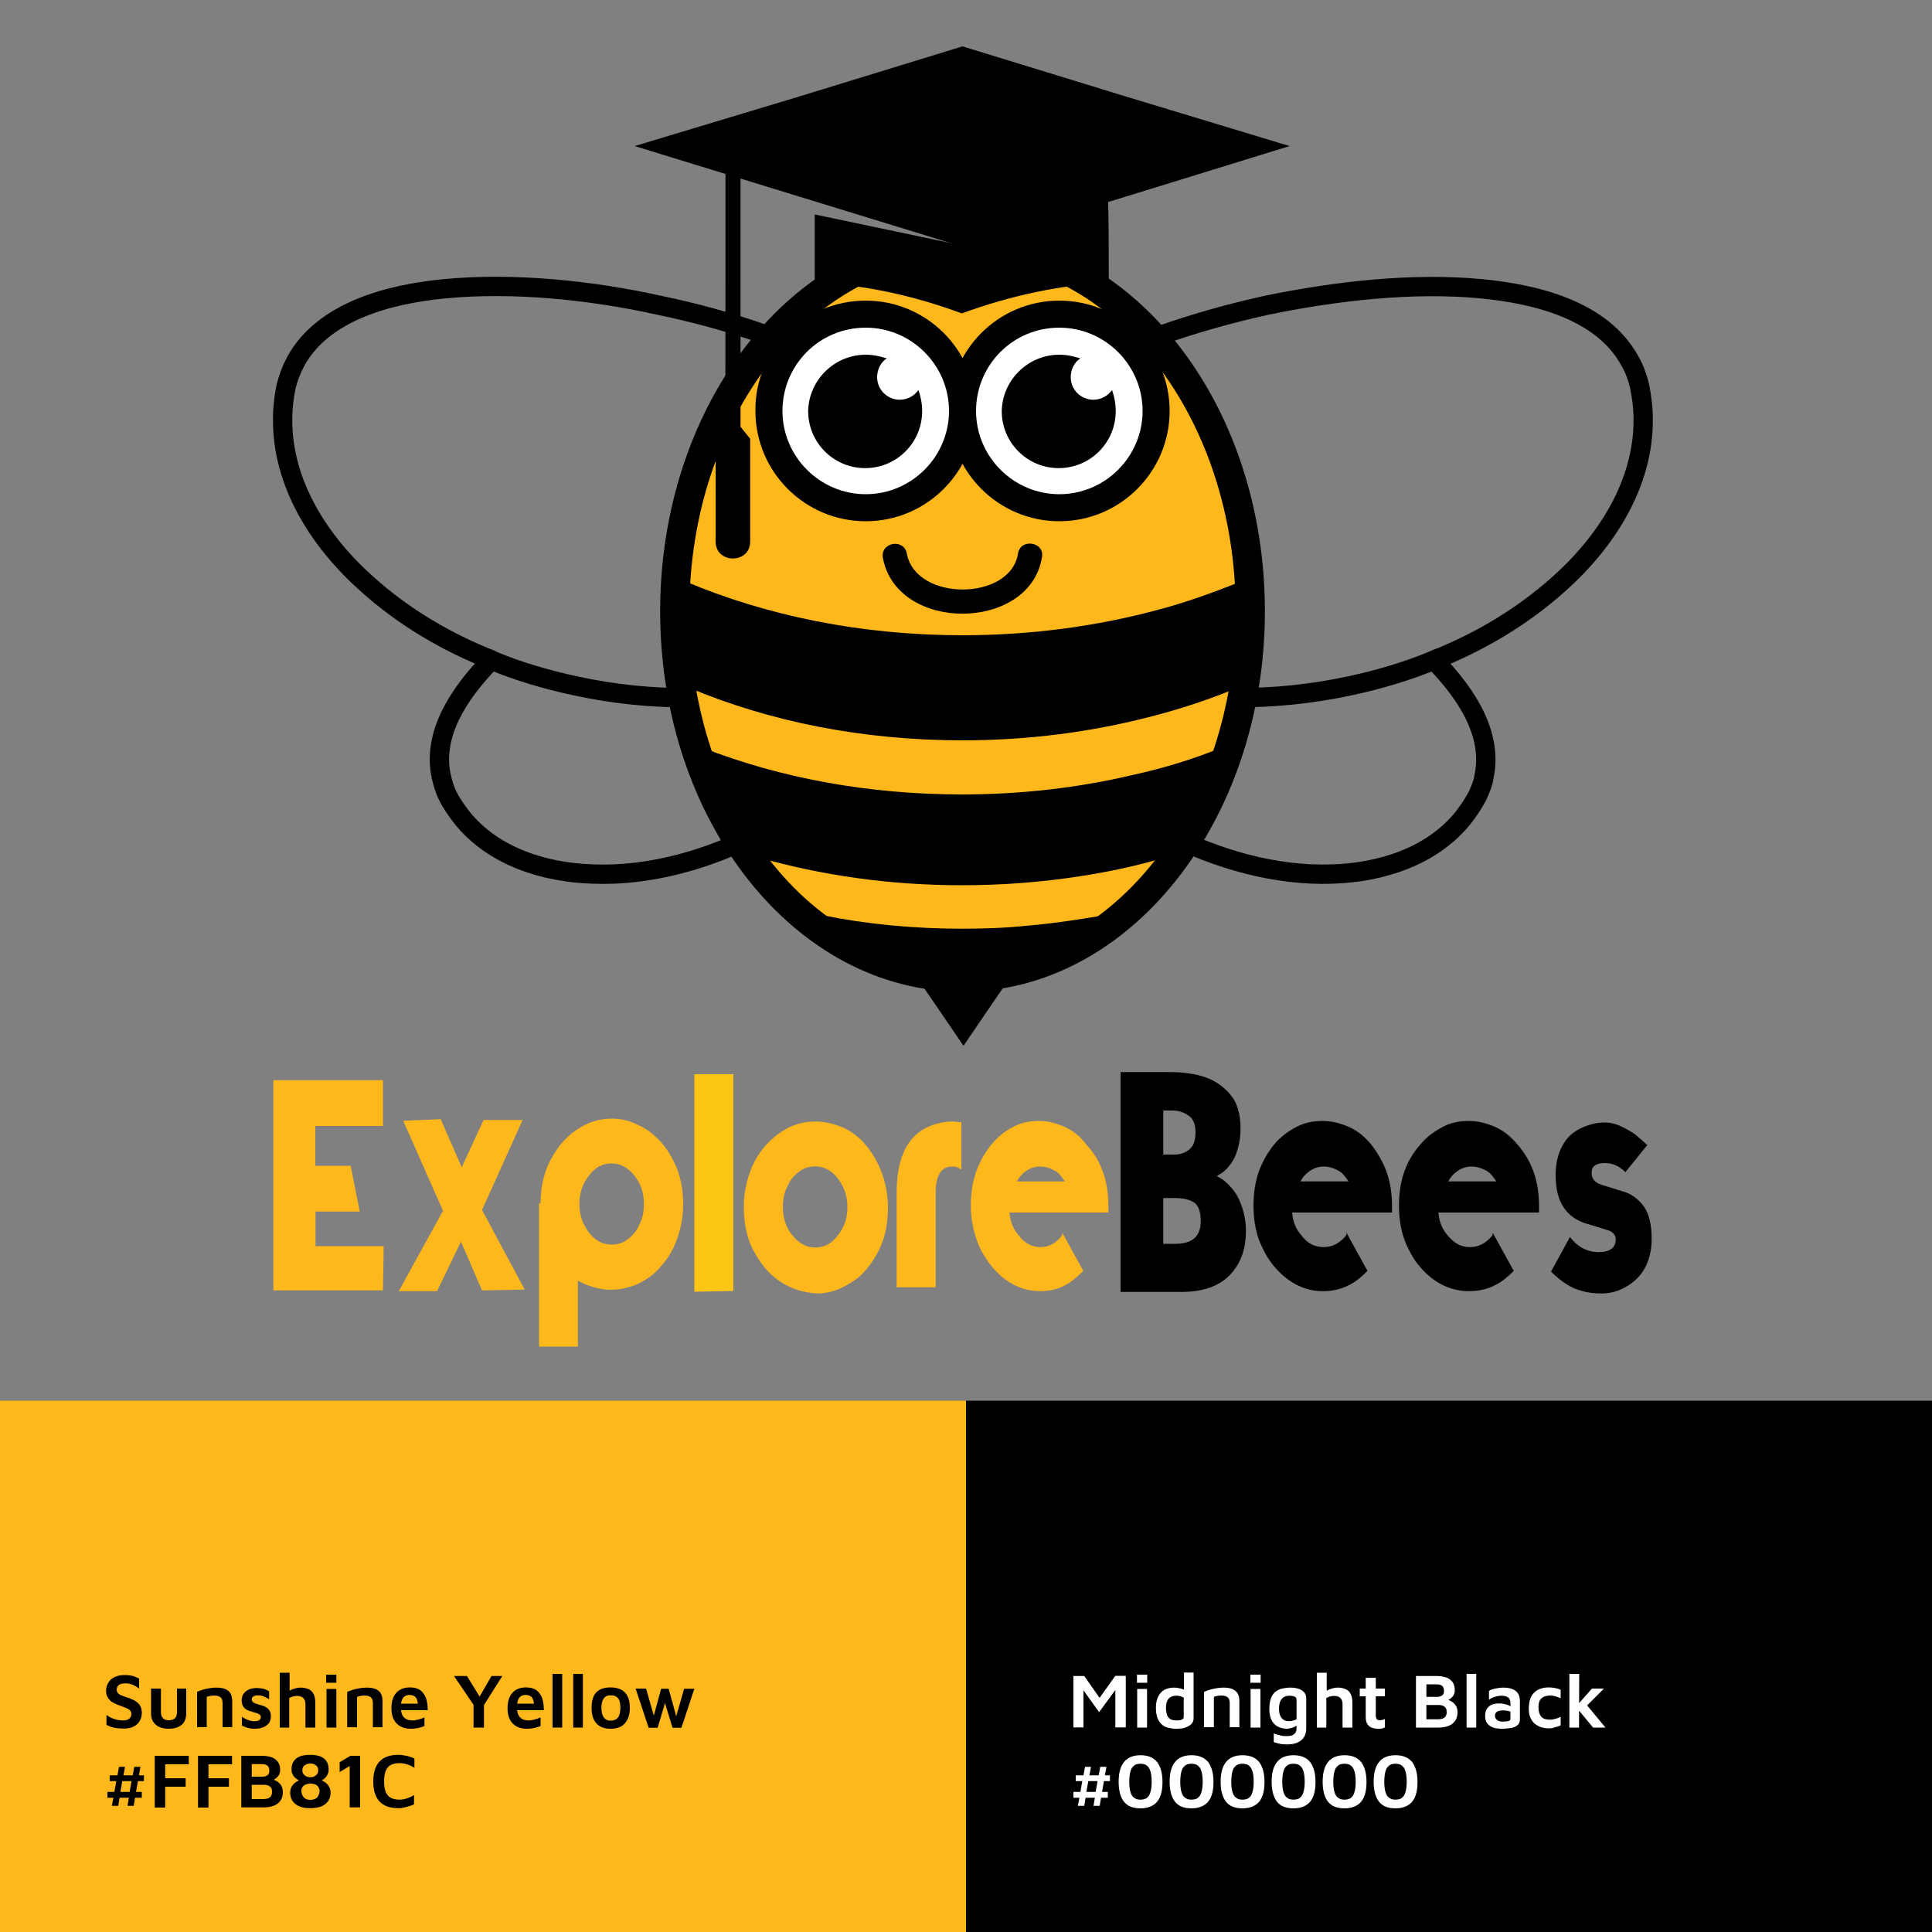 <?xml version="1.0" encoding="utf-8"?>
<!-- Generator: Adobe Illustrator 24.2.3, SVG Export Plug-In . SVG Version: 6.00 Build 0)  -->
<svg version="1.1" id="Layer_1" xmlns="http://www.w3.org/2000/svg" xmlns:xlink="http://www.w3.org/1999/xlink" x="0px" y="0px"
	 viewBox="0 0 1000 1000" style="enable-background:new 0 0 1000 1000;" xml:space="preserve">
<rect x="0" y="0" width="1000" height="1000" fill="#808080" stroke="none"/>
<style type="text/css">
	.st0{fill:none;stroke:#010101;stroke-width:3;stroke-miterlimit:10;}
	.st1{fill:none;stroke:#000000;stroke-width:10;stroke-miterlimit:10;}
	.st2{fill-rule:evenodd;clip-rule:evenodd;}
	.st3{fill-rule:evenodd;clip-rule:evenodd;fill:#FFB81C;}
	.st4{fill-rule:evenodd;clip-rule:evenodd;fill:#010101;}
	.st5{fill-rule:evenodd;clip-rule:evenodd;fill:#FFFFFF;}
	.st6{fill:#010101;}
	.st7{fill:#FFB81C;}
	.st8{fill:#FCC615;}
	.st9{fill:#FFFFFF;}
</style>
<g>
	<g>
		<path class="st0" d="M400.3,264.8c21.4-3.9,48.5-4.3,64.5,12.4c2.7,2.7,5,6.2,7,9.7c1.9,3.5,3.5,7.4,4.7,11.3
			c1.6,5.4,2.3,11.3,2.7,16.7c6.2-7,11.7-15.1,15.5-24.1c1.6-3.5,2.7-6.6,3.5-10.1c1.2,3.5,2.3,7,3.5,10.1
			c3.9,8.9,9.3,17.1,15.5,24.1c0.4-5.8,1.2-11.3,2.7-16.7c1.2-3.9,2.7-7.8,4.7-11.3c1.9-3.5,4.3-6.6,7-9.7
			c16.3-16.7,43.5-16.3,64.5-12.4"/>
		<g>
			<path class="st1" d="M418.2,351.8c-38.4,12-81.6,11.7-120.8,3.1c-14.4-3.1-29.1-7.4-43.1-13.2c-17.9,18.3-30.3,38.8-26,59.8
				c0.8,3.5,1.9,7.4,3.5,10.5c1.9,3.9,4.7,7.8,7.4,11.3c16.3,20.2,42.7,28.3,67.6,29.1c29.9,1.2,60.6-7.8,86.6-21.4
				c26.4-14,51.6-34.2,68-59.8c10.9-16.7,18.3-36.5,17.5-56.3C462.9,332.7,440.7,344.8,418.2,351.8z"/>
			<path class="st1" d="M578.2,351.8c-22.5-7-45-19-60.6-36.9c-0.8,19.8,6.6,39.6,17.5,56.3c16.3,25.2,41.2,45.8,68,59.8
				c26.4,13.6,57.1,22.5,86.6,21.4c24.9-0.8,51.3-8.9,67.6-29.1c2.7-3.5,5.4-7.4,7.4-11.3c1.6-3.5,3.1-7,3.5-10.5
				c4.3-21-8.2-41.6-26-59.8c-14,5.8-28.7,10.1-43.1,13.2C659.7,363.4,616.6,363.8,578.2,351.8z"/>
			<path class="st1" d="M742.1,341.7c23.7-9.3,45.8-22.5,64.5-39.2c24.5-21.7,44.3-52,43.9-85.8c0-5.8-0.8-11.7-1.9-17.1
				c-1.2-4.7-2.7-8.9-5-12.8c-14.4-26.4-48.9-34.6-76.5-37.3c-36.1-3.5-76.1,1.2-111.5,8.5c-35.3,7.8-73.8,20.2-105.2,38.1
				c-20.6,12-44.7,29.9-52,54c-7.4-24.1-31.5-41.9-52-54c-31.5-18.3-69.5-30.7-105.2-38.1c-35.3-7.8-75.3-12-111.5-8.5
				c-27.6,2.7-62.1,11.3-76.5,37.3c-2.3,4.3-3.9,8.5-5,12.8c-1.2,5.4-1.9,11.3-1.9,17.1c-0.4,33.8,19.4,64.1,43.9,85.8
				c18.6,16.7,40.8,29.9,64.5,39.2"/>
		</g>
		<path class="st2" d="M548.3,130c62.1,26.4,106.4,99.8,106.4,186.4c0,108.7-70.3,196.9-156.5,196.9c-86.6,0-156.5-88.2-156.5-196.9
			c0-86.6,44.7-160.4,106.4-186.4l50.1,15.1L548.3,130z"/>
		<path class="st3" d="M498.2,134.7c78.1,0,141.4,81.2,141.4,181.7c0,100.2-63.3,181.7-141.4,181.7S356.8,417,356.8,316.4
			C356.8,216.2,420.1,134.7,498.2,134.7L498.2,134.7z"/>
		<path class="st2" d="M532,479.1c-11.3,1.2-22.5,1.6-33.8,1.6c-25.2,0-49.3-2.3-72.6-7c12.8,9.7,26.8,17.1,41.6,21.7l14.8,21.4
			l16.7,24.5l16.7-24.5l14.8-21.4c14.8-4.3,28.7-11.7,41.6-21.7C558,476,545.2,478,532,479.1L532,479.1z"/>
		<path class="st2" d="M586.4,401.1c-28,6.6-57.5,10.1-88.5,10.1c-48.5,0-94-8.5-134-24.1c6.6,21.4,16.7,40.4,28.7,56.7
			c32.6,9.3,68,14.4,105.2,14.4c21,0,41.6-1.6,61.4-4.7c15.1-2.3,29.5-5.4,43.9-9.7c12.4-16.3,22.1-35.3,28.7-56.7
			C617.8,392.9,602.3,397.6,586.4,401.1L586.4,401.1z"/>
		<path class="st2" d="M498.2,383.2c33.8,0,66.4-4.3,96.3-12c15.5-3.9,30.7-8.9,45-14.8c1.9-12,3.1-24.1,3.1-36.9
			c0-6.2-0.4-12-0.8-18.3c-13.6,5.4-27.6,10.5-42.3,14.4c-31.5,8.5-65.6,13.2-101.4,13.2c-52.4,0-101.4-10.1-143.7-28
			c-0.4,5.8-0.8,12-0.8,18.3c0,12.4,1.2,24.9,3.1,36.9C398.4,373.5,446.5,383.2,498.2,383.2L498.2,383.2z"/>
		<path class="st4" d="M448.1,155.6c31.5,0,57.1,25.6,57.1,57.1s-25.6,57.1-57.1,57.1S391,244.2,391,212.7
			C390.6,181.3,416.3,155.6,448.1,155.6L448.1,155.6z"/>
		<path class="st5" d="M448.1,169.6c23.7,0,43.1,19.4,43.1,43.1s-19.4,43.1-43.1,43.1c-23.7,0-43.1-19.4-43.1-43.1
			S424,169.6,448.1,169.6L448.1,169.6z"/>
		<path class="st4" d="M548.3,155.6c31.5,0,57.1,25.6,57.1,57.1s-25.6,57.1-57.1,57.1s-57.1-25.6-57.1-57.1S516.8,155.6,548.3,155.6
			L548.3,155.6z"/>
		<path class="st5" d="M548.3,169.6c23.7,0,43.1,19.4,43.1,43.1s-19.4,43.1-43.1,43.1s-43.1-19.4-43.1-43.1S524.2,169.6,548.3,169.6
			L548.3,169.6z"/>
		<path class="st2" d="M573.9,146.3c-25.2,1.2-50.5,6.6-76.1,15.9c-25.2-9.3-50.5-14.8-76.1-15.9V111l71.8,15.1l74.2-23.3l5.8-1.2
			C573.9,113.7,573.9,134.7,573.9,146.3L573.9,146.3z"/>
		<polygon class="st2" points="498.2,24 582.9,50 667.5,75.6 582.9,101.7 498.2,127.7 413.5,101.7 328.5,75.6 413.5,50 		"/>
		<path class="st6" d="M457,288.9c-1.6-8.2,10.9-10.5,12.4-2.3c4.7,24.9,53.6,24.5,57.5,0c1.2-8.2,14-6.2,12.4,1.9
			C533.1,326.9,464.4,327.7,457,288.9L457,288.9z"/>
		<path class="st4" d="M548.3,183.6c3.9,0,7.4,0.8,10.9,1.9c-3.1,1.9-5,5.8-5,9.7c0,6.6,5.4,11.7,11.7,11.7c3.9,0,7.4-1.9,9.7-5
			c1.2,3.5,1.9,7,1.9,10.9c0,16.3-13.2,29.5-29.5,29.5s-29.5-13.2-29.5-29.5C518.8,196.8,532,183.6,548.3,183.6L548.3,183.6z"/>
		<path class="st4" d="M448.1,183.6c3.9,0,7.4,0.8,10.9,1.9c-3.1,1.9-5,5.8-5,9.7c0,6.6,5.4,11.7,11.7,11.7c3.9,0,7.4-1.9,9.7-5
			c1.2,3.5,1.9,7,1.9,10.9c0,16.3-13.2,29.5-29.5,29.5c-16.3,0-29.5-13.2-29.5-29.5C418.6,196.8,431.8,183.6,448.1,183.6
			L448.1,183.6z"/>
		<path class="st4" d="M375.5,77.2h7.8v143.7l5,6.2v53.2c0,11.7-17.9,11.7-17.9,0v-53.6l5-6.2C375.5,220.5,375.5,77.2,375.5,77.2z"
			/>
	</g>
	<g>
		<path class="st7" d="M198.2,667.9h-56.7V559.1h56.7v23.7h-35v20.6h18.3l4.7,23.7h-22.9V645h35.3L198.2,667.9z"/>
		<path class="st7" d="M206.4,668.3l22.9-41.6l-20.6-46.6l19.4-0.8l10.9,24.9l11.3-24.5h20.2l-21,46.6l22.1,41.2l-22.1,0.4
			l-10.9-25.2l-12.4,25.6L206.4,668.3L206.4,668.3z"/>
		<path class="st7" d="M279.8,622.8c0-8.2,1.6-15.5,5-22.1c3.5-6.6,7.8-12,13.6-15.9s11.7-5.8,18.3-5.8c5,0,9.7,1.2,14,3.5
			c4.3,1.9,8.2,5,12,9.3c3.5,4.3,6.2,8.9,8.2,14.4c1.9,5.4,2.7,11.3,2.7,17.5c0,6.2-1.2,12-3.1,17.5c-1.9,5.4-4.7,10.1-8.2,14
			c-3.5,4.3-7.4,7-12,9.3c-4.7,1.9-9.3,3.1-14,3.1c-4.7,0-9.3-1.2-14-3.1l-1.6-0.8l-1.6-0.8V697H279v-74.2H279.8z M299.9,623.2
			c0,3.9,0.8,7.4,2.3,10.5c1.6,3.1,3.5,5.8,6.2,7.8s5.4,2.7,8.2,2.7c3.1,0,5.8-0.8,8.2-2.7c2.7-1.9,4.7-4.3,6.2-7.8
			c1.6-3.1,2.3-6.6,2.3-10.5c0-5.8-1.6-10.5-5-14.8c-3.5-4.3-7.4-6.2-11.7-6.2c-4.7,0-8.5,1.9-11.7,6.2
			C301.5,612.7,299.9,617.4,299.9,623.2z"/>
		<path class="st8" d="M359.4,556h20.2v112.2l-20.2,0.4V556z"/>
		<path class="st7" d="M403.6,663.2c-5.8-3.9-10.1-9.3-13.6-15.9c-3.5-6.6-5-14.4-5-22.9c0-6.2,1.2-12,3.1-17.5
			c1.9-5.4,4.7-10.1,8.2-14c3.5-3.9,7.4-7,12-9.3c4.7-2.3,9.3-3.1,14-3.1c4.7,0,9.3,1.2,14,3.1c4.3,1.9,8.5,5,12,9.3
			c3.5,4.3,6.2,8.9,8.2,14.4c1.9,5.4,3.1,11.3,3.1,17.5s-0.8,12.4-2.7,17.5c-1.9,5.4-4.7,10.1-8.2,14.4c-3.5,4.3-7.4,7-12,9.3
			c-4.3,2.3-8.9,3.5-14,3.5C415.7,669,409.5,667.1,403.6,663.2z M410.2,639.5c3.5,4.3,7.4,6.2,11.7,6.2c4.7,0,8.5-1.9,11.7-6.2
			c3.5-4.3,5-8.9,5-14.8c0-3.9-0.8-7.4-2.3-10.5c-1.6-3.1-3.5-5.8-6.2-7.8c-2.7-1.9-5.4-2.7-8.2-2.7c-2.7,0-5.8,0.8-8.2,2.7
			c-2.7,1.9-4.7,4.3-6.2,7.8c-1.6,3.1-2.3,6.6-2.3,10.5C405.2,630.2,406.7,635.3,410.2,639.5z"/>
		<path class="st7" d="M497.6,605.4c-1.2-0.8-2.3-1.6-4.3-1.6h-1.2c-5,0.4-7.8,4.7-7.8,13.6v48.9h-20.2v-48.9
			c0-23.3,9.3-35.7,28-36.9h1.2c1.6,0,2.7,0.4,4.3,0.4V605.4z"/>
		<path class="st7" d="M571,606.9c1.9,5.4,2.7,11.3,2.7,17.5v0.8c0,0.4,0,0.4,0,0.8v1.6H566l0,0h-43.5c0.4,4.7,1.9,8.5,4.7,11.7
			c3.1,4.3,7,6.2,11.3,6.2c4.3,0,8.2-1.9,11.3-6.2l0,0v-0.4v-0.4V638l10.9,19.8c-3.1,3.1-6.2,5.8-9.3,7.4c-4.3,2.3-8.5,3.1-13.2,3.1
			c-6.2,0-12-1.9-17.5-5.8c-5.4-3.9-9.7-9.3-13.2-15.9c-3.1-6.6-5-14.4-5-22.5c0-6.2,0.8-12,2.7-17.5c1.9-5.4,4.7-10.1,7.8-14
			c3.5-4.3,7-7,11.3-9.3c4.3-2.3,8.9-3.1,13.6-3.1s8.9,1.2,13.2,3.1s8.2,5,11.3,9.3C566.4,596.8,569.1,601.5,571,606.9z
			 M538.4,603.8c-2.7,0-5.4,0.8-7.8,2.7c-1.6,1.2-3.1,2.7-4.3,5h24.9c-1.6-2.3-2.7-3.9-4.3-5C543.8,604.6,541.1,603.8,538.4,603.8z"
			/>
		<path d="M579.2,554.9h26.4c6.6,0,12.8,0.8,18.3,2.7c5.4,1.9,9.7,5,13.2,9.3c3.5,4.3,5,10.1,5,17.5c0,5.4-1.2,10.5-3.1,14.8
			c-2.3,4.3-5,7.4-8.9,9.3v0.4c2.3,1.2,4.3,2.7,5.8,4.3c1.9,1.9,3.5,3.9,4.7,6.2c1.2,2.3,2.3,5,3.1,8.2s1.2,6.2,1.2,9.3
			c0,9.7-2.7,17.1-8.2,22.9c-5.4,5.8-14,8.9-25.2,8.9h-31.5V554.9H579.2z M602.1,574.3v23.3h5.8c3.5,0,6.2-1.2,8.2-3.1
			s2.7-5,2.7-8.5c0-3.9-1.2-7-3.5-8.5c-2.3-1.6-5-2.7-8.2-2.7h-5V574.3z M602.1,620.1v23.7h6.2c8.9,0,13.2-3.9,13.2-11.7
			c0-5-1.2-8.2-3.5-9.7s-5.4-2.3-10.1-2.3H602.1z"/>
		<path d="M717.8,606.9c1.9,5.4,2.7,11.3,2.7,17.5v0.8c0,0.4,0,0.4,0,0.8v1.6h-7.8l0,0h-43.9c0.4,4.7,1.9,8.5,4.7,11.7
			c3.1,4.3,7,6.2,11.7,6.2c4.3,0,8.2-1.9,11.7-6.2l0,0v-0.4v-0.4V638l10.9,19.8c-3.1,3.1-6.2,5.8-9.7,7.4c-4.3,2.3-8.9,3.1-13.6,3.1
			c-6.2,0-12-1.9-17.5-5.8c-5.4-3.9-10.1-9.3-13.2-15.9c-3.5-6.6-5-14.4-5-22.5c0-6.2,0.8-12,2.7-17.5c1.9-5.4,4.7-10.1,7.8-14
			c3.5-4.3,7.4-7,11.7-9.3c4.3-2.3,8.9-3.1,13.6-3.1s9.3,1.2,13.6,3.1s8.2,5,11.7,9.3C713.1,596.8,715.9,601.5,717.8,606.9z
			 M685.2,603.8c-2.7,0-5.4,0.8-7.8,2.7c-1.6,1.2-3.1,2.7-4.3,5H698c-1.6-2.3-2.7-3.9-4.3-5C690.6,604.6,687.9,603.8,685.2,603.8z"
			/>
		<path d="M793.9,606.9c1.9,5.4,2.7,11.3,2.7,17.5v0.8c0,0.4,0,0.4,0,0.8v1.6h-8.2l0,0h-43.9c0.4,4.7,1.9,8.5,4.7,11.7
			c3.5,4.3,7,6.2,11.7,6.2c4.3,0,8.2-1.9,11.7-6.2l0,0v-0.4v-0.4V638l10.9,19.8c-3.1,3.1-6.2,5.8-9.7,7.4c-4.3,2.3-8.9,3.1-13.6,3.1
			c-6.2,0-12.4-1.9-17.9-5.8c-5.4-3.9-10.1-9.3-13.2-15.9c-3.5-6.6-5-14.4-5-22.5c0-6.2,0.8-12,2.7-17.5c1.9-5.4,4.7-10.1,8.2-14
			c3.5-4.3,7.4-7,11.7-9.3c4.3-2.3,8.9-3.1,13.6-3.1c4.7,0,9.3,1.2,13.6,3.1c4.3,1.9,8.2,5,11.7,9.3
			C789.3,596.8,792,601.5,793.9,606.9z M761.7,603.8c-2.7,0-5.4,0.8-7.8,2.7c-1.6,1.2-3.1,2.7-4.3,5h24.9c-1.6-2.3-2.7-3.9-4.3-5
			C767.1,604.6,764.4,603.8,761.7,603.8z"/>
		<path d="M812.6,640.3c3.9,5,8.9,7.8,14.8,7.8s8.9-2.3,8.9-6.6c0-2.3-1.6-4.3-5-5c-2.3-0.8-6.2-1.9-11.3-3.5
			c-4.3-1.6-7.8-3.9-10.5-7.8s-4.3-9.3-4.3-17.1c0-5.8,1.2-10.9,3.5-15.1c2.3-4.3,5.4-7,9.3-8.9c3.9-1.9,8.2-3.1,12.4-3.1
			c2.7,0,5,0.4,7.8,1.6c2.7,1.2,5.4,2.7,7.8,4.3c2.3,1.9,4.7,3.9,6.6,5.8l-11.3,14c-3.1-3.1-6.6-4.7-10.5-4.7c-4.7,0-7,1.6-7,5
			c0,3.1,1.6,5,5,6.2c3.9,1.2,7.4,2.3,11.3,3.5c4.3,1.2,7.8,3.9,10.5,7.4s4.3,9.3,4.3,17.1c0,5.8-1.2,10.9-3.5,15.1
			c-2.3,4.3-5.8,7.4-9.7,9.7s-8.2,3.5-12.8,3.5c-3.5,0-7-0.4-9.7-1.2c-3.1-0.8-5.8-1.9-8.2-3.5c-2.7-1.6-5.4-3.9-8.2-6.6
			L812.6,640.3z"/>
	</g>
</g>
<g>
	<g>
		<rect x="500" y="725" width="500" height="275"/>
		<g>
			<g>
				<path class="st9" d="M555.6,894.2v-26.7h5.6l9.4,13.4l-3.1,0.2l9.8-13.7h5.4v26.7h-5.4v-22.4l1.2,1.4l-9.6,13.1l-9.4-13.1
					l1.3-1.1v22.1H555.6z"/>
				<path class="st9" d="M588.5,871v-4.2h5.3v4.2H588.5z M588.6,894.2v-20h5.1l0,20H588.6z"/>
				<path class="st9" d="M608.7,894.8c-1.4,0-2.7-0.2-4-0.5s-2.4-0.9-3.3-1.7c-1-0.8-1.7-1.9-2.3-3.3c-0.5-1.4-0.8-3.2-0.8-5.4
					c0-3.2,0.8-5.8,2.4-7.6c1.6-1.9,4-2.8,7.2-2.8c0.5,0,1,0.1,1.8,0.2c0.7,0.1,1.5,0.3,2.2,0.5c0.8,0.3,1.4,0.6,2,1.2l-1.1,1.6
					v-11.3h5v23.8c0,0.9-0.3,1.7-0.8,2.4c-0.5,0.7-1.2,1.2-2.1,1.7c-0.9,0.4-1.9,0.8-2.9,1C610.8,894.7,609.8,894.8,608.7,894.8z
					 M608.9,890.5c1.1,0,2-0.1,2.7-0.4s1.1-0.7,1.1-1.2v-10.2c-0.6-0.3-1.2-0.6-1.9-0.8s-1.3-0.2-1.9-0.2c-1.2,0-2.2,0.2-3,0.7
					c-0.8,0.4-1.4,1.1-1.8,2.1c-0.4,0.9-0.6,2.2-0.6,3.6c0,1.3,0.2,2.4,0.5,3.4c0.3,1,0.9,1.7,1.7,2.3
					C606.4,890.2,607.5,890.5,608.9,890.5z"/>
				<path class="st9" d="M623.3,875.7c0.6-0.3,1.2-0.5,2-0.8c0.8-0.3,1.6-0.5,2.5-0.7c0.9-0.2,1.8-0.4,2.7-0.5s1.8-0.2,2.6-0.2
					c1.9,0,3.4,0.2,4.7,0.7c1.2,0.5,2.2,1.3,2.8,2.3c0.6,1.1,0.9,2.4,0.9,4.1v13.4h-5v-12.6c0-0.5-0.1-1-0.2-1.5
					c-0.1-0.5-0.4-0.9-0.7-1.2c-0.3-0.4-0.8-0.6-1.3-0.8c-0.6-0.2-1.3-0.3-2.2-0.3c-0.7,0-1.3,0.1-2,0.2c-0.7,0.1-1.3,0.3-1.8,0.5
					v15.7h-5.1V875.7z"/>
				<path class="st9" d="M647.2,871v-4.2h5.3v4.2H647.2z M647.3,894.2v-20h5.1l0,20H647.3z"/>
				<path class="st9" d="M666,894.8c-1.9-0.1-3.5-0.5-4.8-1.2c-1.3-0.8-2.4-1.9-3.1-3.4c-0.7-1.5-1.1-3.3-1.1-5.5
					c0-2.3,0.3-4.1,0.8-5.6c0.6-1.5,1.3-2.6,2.3-3.4s2.2-1.4,3.5-1.7c1.3-0.3,2.8-0.5,4.3-0.5c1.6,0,3,0.2,4.2,0.6
					c1.2,0.4,2.2,1,2.9,1.8c0.7,0.8,1.1,1.8,1.1,3v15.8c0,1.2-0.2,2.3-0.6,3.3s-1,1.9-1.8,2.6c-0.8,0.7-1.8,1.3-3.1,1.7
					s-2.7,0.6-4.4,0.6c-1.6,0-2.9-0.1-4.1-0.4s-2.1-0.5-2.8-0.8v-4.5c0.4,0.2,1,0.4,1.7,0.6c0.7,0.2,1.5,0.4,2.4,0.6
					s1.8,0.2,2.6,0.2c1.4,0,2.5-0.2,3.2-0.6c0.7-0.4,1.2-0.9,1.5-1.5c0.3-0.6,0.4-1.3,0.4-2v-3.2l1.2,0.9c-0.5,0.5-1,1-1.7,1.3
					c-0.7,0.4-1.4,0.7-2.2,0.9S666.9,894.8,666,894.8z M667.1,890.9c0.7,0,1.4-0.1,2.1-0.3c0.7-0.2,1.4-0.4,1.9-0.8v-9.9
					c0-0.6-0.2-1.1-0.5-1.4c-0.3-0.3-0.8-0.5-1.3-0.6s-1.1-0.2-1.8-0.2c-1.4,0-2.5,0.3-3.3,0.9c-0.8,0.6-1.3,1.4-1.7,2.4
					c-0.3,1-0.5,2.2-0.5,3.5c0,1.9,0.4,3.5,1.3,4.7C664.2,890.3,665.5,890.9,667.1,890.9z"/>
				<path class="st9" d="M681.6,894.2v-28.4h5.1v11.7l-1.9-1.2c1.1-0.8,2.3-1.5,3.6-2c1.4-0.5,2.7-0.8,4.1-0.8c1.5,0,2.8,0.3,4,0.8
					s2,1.3,2.6,2.5c0.6,1.1,0.9,2.7,0.9,4.6v12.8h-5.1v-12c0-1.5-0.4-2.6-1.1-3.3c-0.7-0.7-1.8-1.1-3.2-1.1c-0.7,0-1.4,0.1-2.2,0.3
					c-0.7,0.2-1.3,0.5-1.9,0.8l0,15.3H681.6z"/>
				<path class="st9" d="M713.3,894.8c-2.1,0-3.7-0.5-4.8-1.5c-1.1-1-1.6-2.5-1.6-4.5V878h-3.1v-4h3.1v-5.6h5.2v5.6h4.7v4h-4.7v10
					c0,0.8,0.2,1.4,0.5,1.8c0.3,0.4,0.9,0.6,1.7,0.6c0.4,0,0.9-0.1,1.3-0.2c0.5-0.1,0.9-0.3,1.2-0.5v4.4c-0.5,0.3-1.1,0.5-1.7,0.6
					C714.5,894.8,713.9,894.8,713.3,894.8z"/>
				<path class="st9" d="M732.9,894.2v-26.7h10.6c2.1,0,3.8,0.3,5.2,0.8c1.4,0.5,2.4,1.4,3.2,2.4c0.7,1.1,1.1,2.4,1.1,4.1
					c0,1.2-0.3,2.1-0.8,2.9c-0.5,0.7-1.1,1.3-1.9,1.8c-0.7,0.4-1.4,0.8-2.1,1.1l-0.6-1.1c1.2,0.1,2.4,0.4,3.4,1
					c1,0.5,1.8,1.3,2.5,2.3s0.9,2.1,0.9,3.5c0,1.8-0.4,3.3-1.3,4.5c-0.9,1.2-2,2-3.5,2.6c-1.5,0.5-3.2,0.8-5,0.8H732.9z
					 M738.4,878.3h5.6c0.6,0,1.1-0.1,1.6-0.3s1-0.5,1.3-0.9c0.3-0.4,0.5-1.1,0.5-1.9c0-1.3-0.4-2.2-1.1-2.7
					c-0.7-0.5-1.6-0.7-2.8-0.7h-5.2V878.3z M738.4,889.9h5.9c0.8,0,1.5-0.1,2.2-0.3c0.7-0.2,1.3-0.6,1.7-1.2
					c0.4-0.6,0.6-1.3,0.6-2.3c0-0.8-0.1-1.4-0.4-1.9c-0.3-0.5-0.6-0.8-1.1-1.1c-0.5-0.3-1-0.4-1.5-0.5c-0.5-0.1-1.1-0.1-1.7-0.1
					h-5.8V889.9z"/>
				<path class="st9" d="M764.1,894.2h-5v-27.8h5V894.2z"/>
				<path class="st9" d="M777.2,894.8c-1.1,0-2.2-0.1-3.2-0.3c-1-0.2-1.9-0.6-2.7-1.1c-0.8-0.5-1.4-1.2-1.9-2
					c-0.5-0.9-0.7-2-0.7-3.3c0-1.4,0.3-2.5,0.8-3.5c0.6-0.9,1.4-1.7,2.5-2.2c1.1-0.5,2.4-0.7,4-0.7c1,0,1.9,0.1,2.7,0.3
					c0.8,0.2,1.6,0.4,2.2,0.7c0.7,0.3,1.2,0.6,1.6,1l0.4,2.8c-0.6-0.4-1.3-0.7-2.1-0.9s-1.8-0.3-2.8-0.3c-1.4,0-2.5,0.2-3.2,0.7
					c-0.7,0.5-1,1.2-1,2.1c0,0.7,0.2,1.2,0.6,1.7s0.9,0.8,1.4,1c0.6,0.2,1.2,0.3,1.8,0.3c1.5,0,2.5-0.1,3.2-0.3s1-0.6,1-1.3v-8
					c0-1.3-0.4-2.3-1.2-2.9c-0.8-0.6-2-0.9-3.5-0.9c-1.1,0-2.3,0.2-3.5,0.6c-1.2,0.4-2.2,0.9-2.9,1.5v-4.6c0.7-0.5,1.8-0.9,3.2-1.2
					c1.4-0.3,3-0.5,4.6-0.5c0.7,0,1.4,0.1,2.2,0.2c0.8,0.1,1.5,0.3,2.2,0.6c0.7,0.3,1.4,0.7,1.9,1.2c0.6,0.5,1.1,1.2,1.4,2
					c0.3,0.8,0.5,1.7,0.5,2.9v9.6c0,1.3-0.4,2.2-1.2,2.9c-0.8,0.7-1.9,1.2-3.3,1.5C780.8,894.6,779.1,894.8,777.2,894.8z"/>
				<path class="st9" d="M801.5,894.6c-1.3,0-2.6-0.2-3.8-0.6s-2.3-1-3.3-1.8c-1-0.8-1.7-1.9-2.3-3.2c-0.6-1.3-0.8-2.9-0.8-4.8
					c0-1.9,0.3-3.6,0.8-5c0.5-1.4,1.3-2.5,2.2-3.3c0.9-0.9,2-1.5,3.3-1.9c1.2-0.4,2.6-0.6,3.9-0.6c1.1,0,2.2,0.1,3.3,0.3
					c1.1,0.2,2.1,0.5,3,0.9v4.4c-0.9-0.4-1.8-0.7-2.7-1c-0.9-0.3-1.8-0.4-2.8-0.4c-1.9,0-3.3,0.5-4.4,1.4s-1.6,2.5-1.6,4.6
					c0,2.2,0.5,3.8,1.4,4.9c0.9,1.1,2.5,1.6,4.7,1.6c1,0,1.9-0.2,2.9-0.5s1.8-0.6,2.5-1v4.4c-0.9,0.5-1.9,0.8-2.9,1
					C803.8,894.5,802.7,894.6,801.5,894.6z"/>
				<path class="st9" d="M817.3,894.2h-5v-27.8h5.1L817.3,894.2z M816.2,882.8l7.8-8.8h6.2l-11.4,11.4L816.2,882.8z M819.9,880.8
					l11.1,13.4h-6.4l-8.3-10L819.9,880.8z"/>
			</g>
		</g>
		<g>
			<g>
				<path class="st9" d="M557.9,934.7l0.8-4.2h-3.1v-3h3.6l1-5.6h-3.4v-3h4l0.8-4.4h3.1l-0.8,4.4h4.8l0.8-4.4h3.2l-0.8,4.4h2.6v3
					h-3.1l-1,5.6h3v3h-3.5l-0.7,4.2h-3.2l0.7-4.2h-4.8l-0.7,4.2H557.9z M562.3,927.5h4.8l1-5.6h-4.8L562.3,927.5z"/>
				<path class="st9" d="M590.3,936c-3.8,0-6.7-1.1-8.5-3.4c-1.8-2.3-2.8-5.7-2.8-10.3c0-4.6,0.9-8,2.8-10.3
					c1.8-2.3,4.7-3.5,8.5-3.5c3.9,0,6.7,1.2,8.6,3.5c1.8,2.3,2.8,5.8,2.8,10.3c0,4.6-0.9,8-2.8,10.3C597,934.8,594.1,936,590.3,936z
					 M590.3,931.5c0.7,0,1.4-0.1,2.1-0.3c0.7-0.2,1.3-0.6,1.9-1.3c0.6-0.6,1-1.6,1.3-2.8c0.3-1.2,0.5-2.9,0.5-4.9
					c0-2.1-0.2-3.7-0.5-4.9c-0.3-1.2-0.8-2.2-1.3-2.8c-0.6-0.6-1.2-1.1-1.9-1.3s-1.4-0.3-2.1-0.3s-1.4,0.1-2.1,0.3
					c-0.7,0.2-1.3,0.7-1.9,1.3c-0.6,0.6-1,1.6-1.3,2.8c-0.3,1.2-0.5,2.9-0.5,4.9c0,2,0.2,3.7,0.5,4.9c0.3,1.2,0.8,2.2,1.3,2.8
					c0.6,0.6,1.2,1,1.9,1.3C588.9,931.4,589.6,931.5,590.3,931.5z"/>
				<path class="st9" d="M616.7,936c-3.8,0-6.7-1.1-8.5-3.4c-1.8-2.3-2.8-5.7-2.8-10.3c0-4.6,0.9-8,2.8-10.3
					c1.8-2.3,4.7-3.5,8.5-3.5c3.9,0,6.7,1.2,8.6,3.5c1.8,2.3,2.8,5.8,2.8,10.3c0,4.6-0.9,8-2.8,10.3
					C623.4,934.8,620.5,936,616.7,936z M616.7,931.5c0.7,0,1.4-0.1,2.1-0.3c0.7-0.2,1.3-0.6,1.9-1.3c0.6-0.6,1-1.6,1.3-2.8
					s0.5-2.9,0.5-4.9c0-2.1-0.2-3.7-0.5-4.9c-0.3-1.2-0.8-2.2-1.3-2.8c-0.6-0.6-1.2-1.1-1.9-1.3s-1.4-0.3-2.1-0.3
					c-0.7,0-1.4,0.1-2.1,0.3s-1.3,0.7-1.9,1.3c-0.6,0.6-1,1.6-1.3,2.8c-0.3,1.2-0.5,2.9-0.5,4.9c0,2,0.2,3.7,0.5,4.9
					s0.8,2.2,1.3,2.8c0.6,0.6,1.2,1,1.9,1.3C615.3,931.4,616,931.5,616.7,931.5z"/>
				<path class="st9" d="M643.1,936c-3.8,0-6.7-1.1-8.5-3.4c-1.8-2.3-2.8-5.7-2.8-10.3c0-4.6,0.9-8,2.8-10.3
					c1.8-2.3,4.7-3.5,8.5-3.5c3.9,0,6.7,1.2,8.6,3.5c1.8,2.3,2.8,5.8,2.8,10.3c0,4.6-0.9,8-2.8,10.3
					C649.8,934.8,646.9,936,643.1,936z M643.1,931.5c0.7,0,1.4-0.1,2.1-0.3c0.7-0.2,1.3-0.6,1.9-1.3c0.6-0.6,1-1.6,1.3-2.8
					c0.3-1.2,0.5-2.9,0.5-4.9c0-2.1-0.2-3.7-0.5-4.9c-0.3-1.2-0.8-2.2-1.3-2.8c-0.6-0.6-1.2-1.1-1.9-1.3s-1.4-0.3-2.1-0.3
					c-0.7,0-1.4,0.1-2.1,0.3c-0.7,0.2-1.3,0.7-1.9,1.3c-0.6,0.6-1,1.6-1.3,2.8c-0.3,1.2-0.5,2.9-0.5,4.9c0,2,0.2,3.7,0.5,4.9
					c0.3,1.2,0.8,2.2,1.3,2.8c0.6,0.6,1.2,1,1.9,1.3C641.7,931.4,642.4,931.5,643.1,931.5z"/>
				<path class="st9" d="M669.5,936c-3.8,0-6.7-1.1-8.5-3.4c-1.8-2.3-2.8-5.7-2.8-10.3c0-4.6,0.9-8,2.8-10.3
					c1.8-2.3,4.7-3.5,8.5-3.5c3.9,0,6.7,1.2,8.6,3.5c1.8,2.3,2.8,5.8,2.8,10.3c0,4.6-0.9,8-2.8,10.3
					C676.2,934.8,673.3,936,669.5,936z M669.5,931.5c0.7,0,1.4-0.1,2.1-0.3c0.7-0.2,1.3-0.6,1.9-1.3c0.6-0.6,1-1.6,1.3-2.8
					c0.3-1.2,0.5-2.9,0.5-4.9c0-2.1-0.2-3.7-0.5-4.9c-0.3-1.2-0.8-2.2-1.3-2.8c-0.6-0.6-1.2-1.1-1.9-1.3s-1.4-0.3-2.1-0.3
					s-1.4,0.1-2.1,0.3s-1.3,0.7-1.9,1.3c-0.6,0.6-1,1.6-1.3,2.8c-0.3,1.2-0.5,2.9-0.5,4.9c0,2,0.2,3.7,0.5,4.9
					c0.3,1.2,0.8,2.2,1.3,2.8c0.6,0.6,1.2,1,1.9,1.3C668.1,931.4,668.8,931.5,669.5,931.5z"/>
				<path class="st9" d="M695.9,936c-3.8,0-6.7-1.1-8.5-3.4c-1.8-2.3-2.8-5.7-2.8-10.3c0-4.6,0.9-8,2.8-10.3
					c1.8-2.3,4.7-3.5,8.5-3.5c3.9,0,6.7,1.2,8.6,3.5c1.8,2.3,2.8,5.8,2.8,10.3c0,4.6-0.9,8-2.8,10.3
					C702.6,934.8,699.7,936,695.9,936z M695.9,931.5c0.7,0,1.4-0.1,2.1-0.3c0.7-0.2,1.3-0.6,1.9-1.3c0.6-0.6,1-1.6,1.3-2.8
					c0.3-1.2,0.5-2.9,0.5-4.9c0-2.1-0.2-3.7-0.5-4.9c-0.3-1.2-0.8-2.2-1.3-2.8c-0.6-0.6-1.2-1.1-1.9-1.3s-1.4-0.3-2.1-0.3
					c-0.7,0-1.4,0.1-2.1,0.3c-0.7,0.2-1.3,0.7-1.9,1.3c-0.6,0.6-1,1.6-1.3,2.8c-0.3,1.2-0.5,2.9-0.5,4.9c0,2,0.2,3.7,0.5,4.9
					c0.3,1.2,0.8,2.2,1.3,2.8c0.6,0.6,1.2,1,1.9,1.3C694.5,931.4,695.2,931.5,695.9,931.5z"/>
				<path class="st9" d="M722.3,936c-3.8,0-6.7-1.1-8.5-3.4c-1.8-2.3-2.8-5.7-2.8-10.3c0-4.6,0.9-8,2.8-10.3
					c1.8-2.3,4.7-3.5,8.5-3.5c3.9,0,6.7,1.2,8.6,3.5c1.8,2.3,2.8,5.8,2.8,10.3c0,4.6-0.9,8-2.8,10.3C729,934.8,726.1,936,722.3,936z
					 M722.3,931.5c0.7,0,1.4-0.1,2.1-0.3c0.7-0.2,1.3-0.6,1.9-1.3c0.6-0.6,1-1.6,1.3-2.8c0.3-1.2,0.5-2.9,0.5-4.9
					c0-2.1-0.2-3.7-0.5-4.9c-0.3-1.2-0.8-2.2-1.3-2.8c-0.6-0.6-1.2-1.1-1.9-1.3s-1.4-0.3-2.1-0.3s-1.4,0.1-2.1,0.3s-1.3,0.7-1.9,1.3
					c-0.6,0.6-1,1.6-1.3,2.8c-0.3,1.2-0.5,2.9-0.5,4.9c0,2,0.2,3.7,0.5,4.9c0.3,1.2,0.8,2.2,1.3,2.8c0.6,0.6,1.2,1,1.9,1.3
					C720.9,931.4,721.6,931.5,722.3,931.5z"/>
			</g>
		</g>
	</g>
	<g>
		<rect y="725" class="st7" width="500" height="275"/>
		<g>
			<g>
				<g>
					<path d="M64.2,894.7c-1.4,0-2.6-0.1-3.6-0.2c-1.1-0.1-2-0.3-2.9-0.6c-0.9-0.3-1.7-0.7-2.6-1.1v-5.2c1.1,0.9,2.4,1.6,3.9,2.1
						c1.5,0.5,3,0.8,4.6,0.8c1.4,0,2.5-0.3,3.3-0.9c0.7-0.6,1.1-1.4,1.1-2.5c0-0.8-0.3-1.5-0.9-2c-0.6-0.5-1.4-0.9-2.4-1.3
						c-1-0.4-2.1-0.8-3.2-1.2c-0.8-0.3-1.6-0.6-2.4-1c-0.8-0.4-1.5-0.8-2.1-1.4s-1.1-1.3-1.5-2.1c-0.4-0.8-0.6-1.9-0.6-3.1
						c0-1,0.2-2,0.6-2.9s0.9-1.8,1.7-2.6c0.8-0.8,1.8-1.4,3-1.8c1.2-0.5,2.7-0.7,4.4-0.7c1.1,0,2,0.1,2.8,0.2
						c0.8,0.1,1.6,0.3,2.3,0.6c0.7,0.3,1.5,0.6,2.3,1v5.2c-0.6-0.5-1.3-0.9-2-1.3c-0.7-0.4-1.5-0.8-2.3-1c-0.8-0.3-1.7-0.4-2.6-0.4
						c-1,0-1.8,0.1-2.5,0.3c-0.7,0.2-1.2,0.6-1.6,1.1c-0.4,0.5-0.6,1.1-0.6,1.7c0,0.8,0.2,1.5,0.7,2c0.5,0.5,1.1,0.9,1.9,1.2
						c0.8,0.3,1.8,0.7,2.8,1c1,0.3,2,0.7,2.9,1.1c0.9,0.4,1.7,0.9,2.4,1.5c0.7,0.6,1.3,1.3,1.7,2.2c0.4,0.9,0.6,1.9,0.6,3.1
						c0,1.5-0.3,2.9-1,4.1c-0.7,1.3-1.7,2.3-3.1,3S66.3,894.7,64.2,894.7z"/>
					<path d="M87.4,894.8c-1.9,0-3.5-0.3-4.9-0.9c-1.4-0.6-2.4-1.5-3.2-2.7c-0.8-1.2-1.1-2.7-1.1-4.6V874h5.1v12
						c0,1.5,0.3,2.6,1,3.3c0.7,0.7,1.7,1.1,3.1,1.1c1.5,0,2.5-0.4,3.2-1.1c0.7-0.7,1-1.8,1-3.3v-12h4.8v12.6c0,2.8-0.8,4.8-2.4,6.2
						C92.4,894.1,90.2,894.8,87.4,894.8z"/>
					<path d="M102,875.7c0.6-0.3,1.2-0.5,2-0.8c0.8-0.3,1.6-0.5,2.5-0.7c0.9-0.2,1.8-0.4,2.7-0.5s1.8-0.2,2.6-0.2
						c1.9,0,3.4,0.2,4.7,0.7c1.2,0.5,2.2,1.3,2.8,2.3c0.6,1.1,0.9,2.4,0.9,4.1v13.4h-5v-12.6c0-0.5-0.1-1-0.2-1.5
						c-0.1-0.5-0.4-0.9-0.7-1.2c-0.3-0.4-0.8-0.6-1.3-0.8c-0.6-0.2-1.3-0.3-2.2-0.3c-0.7,0-1.3,0.1-2,0.2c-0.7,0.1-1.3,0.3-1.8,0.5
						v15.7H102V875.7z"/>
					<path d="M131.8,894.8c-1.4,0-2.7-0.2-3.7-0.5c-1-0.3-2-0.7-2.9-1.1v-4.6c0.6,0.4,1.3,0.8,1.9,1.1s1.4,0.6,2.2,0.9
						c0.8,0.2,1.6,0.3,2.5,0.3c1.1,0,1.9-0.2,2.4-0.6c0.5-0.4,0.8-0.9,0.8-1.5c0-0.6-0.2-1-0.6-1.3c-0.4-0.3-0.9-0.6-1.6-0.8
						c-0.6-0.2-1.3-0.4-2-0.6c-0.7-0.2-1.3-0.4-2-0.6c-0.7-0.3-1.3-0.6-1.9-1.1s-1-1-1.3-1.7c-0.3-0.7-0.5-1.6-0.5-2.6
						c0-1.2,0.2-2.2,0.7-3c0.5-0.8,1.1-1.5,1.9-2c0.8-0.5,1.6-0.9,2.6-1.1c0.9-0.2,1.8-0.3,2.7-0.3c1.5,0.1,2.7,0.2,3.7,0.5
						c0.9,0.3,1.8,0.7,2.6,1.2l0,4.1c-0.9-0.5-1.8-1-2.7-1.4s-1.9-0.6-3-0.6c-1,0-1.8,0.2-2.4,0.5c-0.6,0.4-0.9,0.9-0.9,1.5
						c0,0.6,0.2,1,0.5,1.4c0.3,0.3,0.8,0.6,1.4,0.8s1.2,0.4,1.8,0.6c0.7,0.2,1.4,0.4,2.1,0.6c0.7,0.2,1.4,0.6,2,1
						c0.6,0.4,1.1,1,1.5,1.7c0.4,0.7,0.6,1.6,0.6,2.8c0,1.5-0.4,2.8-1.2,3.7c-0.8,0.9-1.8,1.6-3.1,2.1
						C134.5,894.6,133.2,894.8,131.8,894.8z"/>
					<path d="M144.8,894.2v-28.4h5.1v11.7l-1.9-1.2c1.1-0.8,2.3-1.5,3.6-2c1.4-0.5,2.7-0.8,4.1-0.8c1.5,0,2.8,0.3,4,0.8
						c1.1,0.5,2,1.3,2.6,2.5c0.6,1.1,0.9,2.7,0.9,4.6v12.8h-5.1v-12c0-1.5-0.4-2.6-1.1-3.3c-0.7-0.7-1.8-1.1-3.2-1.1
						c-0.7,0-1.4,0.1-2.2,0.3c-0.7,0.2-1.3,0.5-1.9,0.8l0,15.3H144.8z"/>
					<path d="M168.8,871v-4.2h5.3v4.2H168.8z M169,894.2v-20h5.1l0,20H169z"/>
					<path d="M179.8,875.7c0.6-0.3,1.2-0.5,2-0.8c0.8-0.3,1.6-0.5,2.5-0.7c0.9-0.2,1.8-0.4,2.7-0.5s1.8-0.2,2.6-0.2
						c1.9,0,3.4,0.2,4.7,0.7c1.2,0.5,2.2,1.3,2.8,2.3c0.6,1.1,0.9,2.4,0.9,4.1v13.4h-5v-12.6c0-0.5-0.1-1-0.2-1.5
						c-0.1-0.5-0.4-0.9-0.7-1.2c-0.3-0.4-0.8-0.6-1.3-0.8c-0.6-0.2-1.3-0.3-2.2-0.3c-0.7,0-1.3,0.1-2,0.2c-0.7,0.1-1.3,0.3-1.8,0.5
						v15.7h-5.1V875.7z"/>
					<path d="M212.5,894.8c-2,0-3.7-0.4-5.2-1.2c-1.5-0.8-2.7-2-3.5-3.6c-0.8-1.6-1.2-3.5-1.2-5.7c0-3.5,0.8-6.2,2.5-8.1
						c1.7-1.9,4.1-2.8,7.1-2.8c2.2,0,4,0.5,5.3,1.4c1.3,1,2.3,2.3,3,4.1c0.6,1.8,0.9,3.9,0.9,6.3h-15.6l-0.4-3.4h12l-1,1.4
						c-0.1-2.1-0.4-3.6-1.1-4.5s-1.8-1.4-3.3-1.4c-0.9,0-1.7,0.2-2.4,0.6c-0.7,0.4-1.2,1.1-1.6,2.1c-0.4,1-0.5,2.3-0.5,4
						c0,2.1,0.5,3.7,1.5,4.8c1,1.1,2.5,1.7,4.5,1.7c0.8,0,1.6-0.1,2.4-0.3c0.8-0.2,1.5-0.4,2.1-0.6c0.7-0.2,1.2-0.5,1.7-0.7v4.5
						c-0.9,0.4-2,0.7-3.2,1C215.4,894.6,214,894.8,212.5,894.8z"/>
					<path d="M245.1,894.2v-11.8L235,867.5h6.7l7.8,12.7l-2.4-0.1l7.3-12.6h5.6l-10.3,16.3l0.8-3v13.4H245.1z"/>
					<path d="M272.6,894.8c-2,0-3.7-0.4-5.2-1.2c-1.5-0.8-2.7-2-3.5-3.6c-0.8-1.6-1.2-3.5-1.2-5.7c0-3.5,0.8-6.2,2.5-8.1
						c1.7-1.9,4.1-2.8,7.1-2.8c2.2,0,4,0.5,5.3,1.4c1.3,1,2.3,2.3,3,4.1c0.6,1.8,0.9,3.9,0.9,6.3h-15.6l-0.4-3.4h12l-1,1.4
						c-0.1-2.1-0.4-3.6-1.1-4.5s-1.8-1.4-3.3-1.4c-0.9,0-1.7,0.2-2.4,0.6c-0.7,0.4-1.2,1.1-1.6,2.1c-0.4,1-0.5,2.3-0.5,4
						c0,2.1,0.5,3.7,1.5,4.8c1,1.1,2.5,1.7,4.5,1.7c0.8,0,1.6-0.1,2.4-0.3c0.8-0.2,1.5-0.4,2.1-0.6c0.7-0.2,1.2-0.5,1.7-0.7v4.5
						c-0.9,0.4-2,0.7-3.2,1C275.5,894.6,274.1,894.8,272.6,894.8z"/>
					<path d="M291,894.2h-5v-27.8h5V894.2z"/>
					<path d="M301.7,894.2h-5v-27.8h5V894.2z"/>
					<path d="M316.1,894.8c-3.3,0-5.8-0.9-7.4-2.8c-1.7-1.8-2.5-4.5-2.5-8c0-3.7,0.8-6.4,2.5-8.1c1.7-1.7,4.1-2.5,7.3-2.5
						c2.2,0,4.1,0.4,5.6,1.2c1.5,0.8,2.6,2,3.3,3.5c0.7,1.6,1.1,3.5,1.1,5.9c0,3.5-0.9,6.1-2.6,8
						C321.8,893.9,319.3,894.8,316.1,894.8z M316.1,890.6c1.2,0,2.1-0.3,2.9-0.8c0.7-0.5,1.3-1.3,1.6-2.3c0.3-1,0.5-2.1,0.5-3.5
						c0-1.5-0.2-2.8-0.5-3.7s-0.9-1.7-1.6-2.1c-0.7-0.5-1.7-0.7-2.8-0.7c-1.2,0-2.1,0.2-2.8,0.7c-0.7,0.5-1.2,1.2-1.6,2.2
						c-0.3,1-0.5,2.2-0.5,3.6c0,2.1,0.4,3.8,1.2,4.9S314.4,890.6,316.1,890.6z"/>
					<path d="M335.7,894.2L329,874h5.4l4.8,16.8l-1.6,0.2l4.6-16.9h3.9l4.5,16.4h-1.2l4.7-16.4h5.3l-6.7,20.2h-4.6l-4.4-14.4
						l0.9,0.2l-4.2,14.2H335.7z"/>
				</g>
			</g>
		</g>
		<g>
			<g>
				<g>
					<path d="M57.9,934.7l0.8-4.2h-3.1v-3h3.6l1-5.6h-3.4v-3h4l0.8-4.4h3.1l-0.8,4.4h4.8l0.8-4.4h3.2l-0.8,4.4h2.6v3h-3.1l-1,5.6h3
						v3h-3.5l-0.7,4.2h-3.2l0.7-4.2h-4.8l-0.7,4.2H57.9z M62.3,927.5h4.8l1-5.6h-4.8L62.3,927.5z"/>
					<path d="M80.1,935.5v-26.7h17.6v4.4H85.5v7.2h10.6v4.4H85.5v10.8H80.1z"/>
					<path d="M102.5,935.5v-26.7h17.6v4.4h-12.2v7.2h10.6v4.4h-10.6v10.8H102.5z"/>
					<path d="M124.9,935.5v-26.7h10.6c2.1,0,3.8,0.3,5.2,0.8c1.4,0.5,2.4,1.4,3.2,2.4c0.7,1.1,1.1,2.4,1.1,4.1
						c0,1.2-0.3,2.1-0.8,2.9c-0.5,0.7-1.1,1.3-1.9,1.8c-0.7,0.4-1.4,0.8-2.1,1.1l-0.6-1.1c1.2,0.1,2.4,0.4,3.4,1
						c1,0.5,1.8,1.3,2.5,2.3c0.6,1,0.9,2.1,0.9,3.5c0,1.8-0.4,3.3-1.3,4.5c-0.9,1.2-2,2-3.5,2.6c-1.5,0.5-3.2,0.8-5,0.8H124.9z
						 M130.4,919.6h5.6c0.6,0,1.1-0.1,1.6-0.3c0.5-0.2,1-0.5,1.3-0.9c0.3-0.4,0.5-1.1,0.5-1.9c0-1.3-0.4-2.2-1.1-2.7
						c-0.7-0.5-1.6-0.7-2.8-0.7h-5.2V919.6z M130.4,931.2h5.9c0.8,0,1.5-0.1,2.2-0.3c0.7-0.2,1.3-0.6,1.7-1.2
						c0.4-0.6,0.6-1.3,0.6-2.3c0-0.8-0.1-1.4-0.4-1.9c-0.3-0.5-0.6-0.8-1.1-1.1c-0.5-0.3-1-0.4-1.5-0.5c-0.5-0.1-1.1-0.1-1.7-0.1
						h-5.8V931.2z"/>
					<path d="M160.6,935.9c-1.8,0-3.4-0.2-4.7-0.6c-1.3-0.4-2.4-1-3.2-1.7c-0.8-0.7-1.5-1.6-1.9-2.6c-0.4-1-0.6-2-0.6-3.1
						c0-1,0.2-1.9,0.5-2.6c0.3-0.7,0.8-1.4,1.3-1.9c0.5-0.5,1-0.9,1.5-1.2c0.5-0.3,0.9-0.5,1.2-0.7c-0.2-0.1-0.6-0.3-1-0.6
						c-0.4-0.3-0.8-0.6-1.3-1.1c-0.4-0.5-0.8-1-1.1-1.7c-0.3-0.7-0.4-1.5-0.4-2.4c0-1.5,0.3-2.8,1-3.9c0.7-1.1,1.7-2,3.1-2.6
						c1.4-0.6,3.2-0.9,5.5-0.9c2.2,0,4.1,0.3,5.5,0.9c1.4,0.6,2.5,1.5,3.1,2.6c0.7,1.1,1,2.4,1,3.9c0,0.9-0.1,1.7-0.4,2.4
						c-0.3,0.7-0.6,1.2-1,1.7c-0.4,0.4-0.8,0.8-1.2,1.1c-0.4,0.3-0.7,0.5-1,0.6c0.3,0.1,0.8,0.4,1.3,0.7c0.5,0.3,1,0.7,1.5,1.2
						c0.5,0.5,0.9,1.1,1.3,1.9s0.5,1.6,0.5,2.6c0,1.1-0.2,2.2-0.6,3.1c-0.4,1-1,1.8-1.9,2.6c-0.8,0.7-1.9,1.3-3.2,1.7
						C164,935.7,162.4,935.9,160.6,935.9z M160.6,931.6c1,0,1.8-0.2,2.5-0.5c0.6-0.3,1.1-0.7,1.4-1.2c0.3-0.5,0.5-1,0.7-1.5
						c0.1-0.5,0.2-0.9,0.2-1.3c0-0.7-0.2-1.4-0.5-2c-0.4-0.6-0.9-1.1-1.6-1.4c-0.7-0.3-1.6-0.5-2.6-0.5s-1.9,0.2-2.6,0.5
						c-0.7,0.3-1.2,0.8-1.6,1.4c-0.4,0.6-0.5,1.2-0.5,2c0,0.4,0.1,0.8,0.2,1.3c0.1,0.5,0.4,1,0.7,1.5c0.3,0.5,0.8,0.9,1.4,1.2
						C158.8,931.4,159.6,931.6,160.6,931.6z M160.6,919.9c0.7,0,1.4-0.1,2-0.4c0.6-0.3,1.1-0.7,1.5-1.2c0.4-0.5,0.6-1.2,0.6-2
						c0-0.8-0.2-1.5-0.6-2c-0.4-0.5-0.9-0.9-1.5-1.1c-0.6-0.3-1.3-0.4-2-0.4c-0.7,0-1.3,0.1-2,0.4c-0.6,0.3-1.1,0.6-1.5,1.1
						c-0.4,0.5-0.6,1.2-0.6,2c0,0.8,0.2,1.4,0.6,2c0.4,0.5,0.9,0.9,1.5,1.2C159.2,919.7,159.9,919.9,160.6,919.9z"/>
					<path d="M181,935.5v-21.4l-5.2,3.1v-5.1l5.6-3.3h5v26.7H181z"/>
					<path d="M206.1,935.9c-4.2,0-7.4-1.1-9.6-3.4c-2.2-2.3-3.3-5.7-3.3-10.4c0-4.6,1.1-8,3.2-10.3c2.1-2.3,5.4-3.5,9.7-3.5
						c1.4,0,2.8,0.2,4.3,0.5c1.4,0.3,2.8,0.8,4.1,1.4v4.8c-1.4-0.9-2.7-1.5-4-1.8c-1.3-0.4-2.5-0.6-3.7-0.6c-1.8,0-3.2,0.3-4.4,0.9
						c-1.2,0.6-2.1,1.6-2.7,3c-0.6,1.4-0.9,3.2-0.9,5.6c0,2.3,0.3,4.1,0.9,5.5c0.6,1.4,1.5,2.4,2.7,3c1.2,0.6,2.7,0.9,4.5,0.9
						c1.1,0,2.3-0.2,3.5-0.6c1.3-0.4,2.6-1,3.9-1.8v4.8c-0.8,0.4-1.6,0.7-2.6,1c-0.9,0.3-1.9,0.5-2.9,0.7
						C208,935.9,207.1,935.9,206.1,935.9z"/>
				</g>
			</g>
		</g>
	</g>
</g>
</svg>
